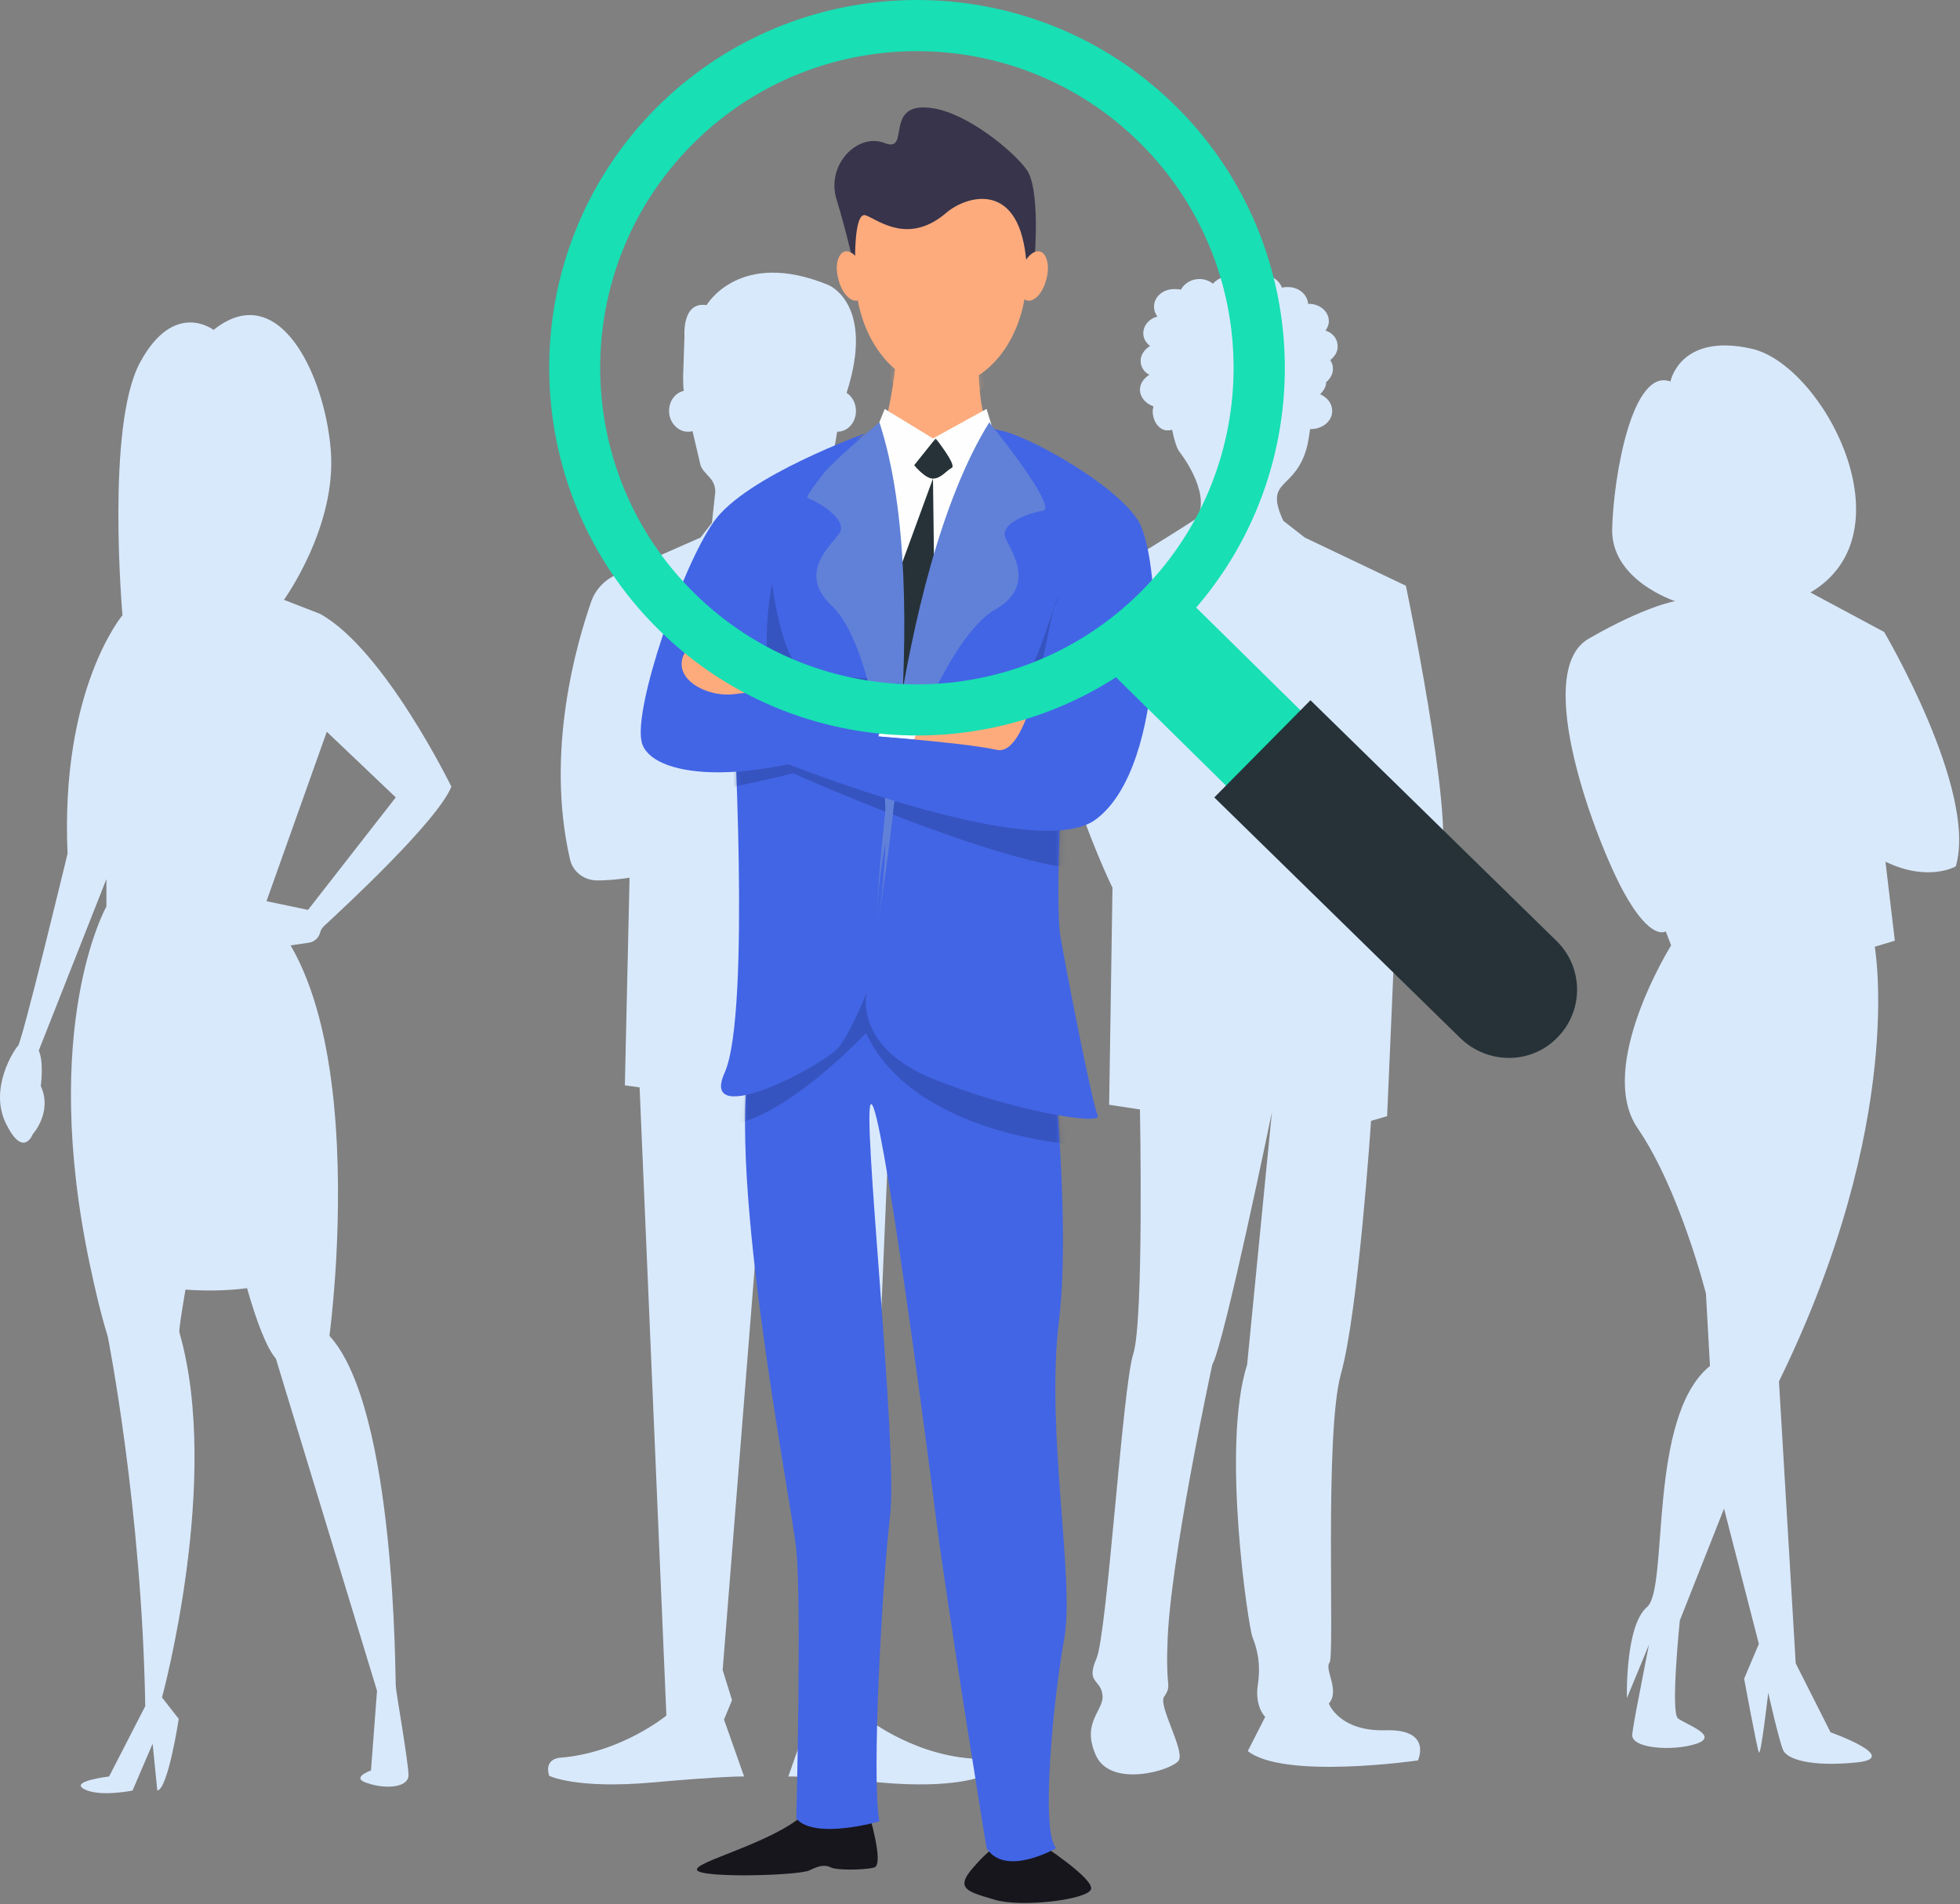 <svg xmlns="http://www.w3.org/2000/svg" width="389" height="378" viewBox="0 0 389 378" fill="none"><rect x="0" y="0" width="389" height="378" fill="#808080" stroke="none"/><path d="M272.111 222.494L275.301 221.563L277.428 172.508C281.55 173.572 286.07 171.179 286.07 171.179C288.462 161.208 279.024 116.275 279.024 116.275L258.95 106.703L254.696 103.38C250.708 94.739 257.222 97.663 259.482 88.357C259.482 88.357 259.747 87.161 260.013 85.167H260.146C262.539 85.167 264.4 83.572 264.4 81.578C264.4 80.115 263.47 78.919 262.007 78.254C262.672 77.589 263.204 76.792 263.204 75.861C264.134 75.063 264.666 74 264.533 72.936C264.533 72.405 264.267 71.873 264.001 71.474C265.065 70.676 265.597 69.613 265.464 68.416C265.331 67.087 264.4 66.023 263.071 65.625C263.47 65.093 263.736 64.428 263.736 63.764C263.736 61.769 261.874 60.307 259.747 60.307C259.747 60.307 259.747 60.307 259.614 60.307C259.482 58.446 257.753 56.984 255.626 56.984C255.227 56.984 254.829 56.984 254.43 57.117C253.898 55.654 252.436 54.591 250.575 54.591C249.245 54.591 247.916 55.255 247.251 56.186C246.453 55.388 245.39 54.857 244.061 54.857C242.731 54.857 241.535 55.388 240.737 56.319C240.072 55.787 239.142 55.388 238.078 55.388C236.35 55.388 235.021 56.319 234.356 57.515C233.957 57.382 233.558 57.382 233.027 57.382C230.767 57.382 229.038 58.978 229.038 60.839C229.038 61.636 229.304 62.301 229.703 62.833C228.108 63.232 226.911 64.561 226.911 66.156C226.911 67.22 227.443 68.018 228.241 68.682C227.177 69.347 226.38 70.41 226.38 71.607C226.38 72.803 227.044 73.867 228.108 74.399C227.044 75.063 226.247 76.127 226.247 77.323C226.247 78.786 227.31 80.115 228.905 80.647C228.905 80.913 228.772 81.312 228.772 81.578C228.772 83.704 230.102 85.433 231.697 85.433C231.963 85.433 232.229 85.433 232.628 85.3C233.027 87.294 233.558 89.022 234.09 89.687C234.09 89.687 240.338 97.53 237.679 102.715C237.414 103.247 211.623 118.934 211.623 118.934C201.254 136.216 220.796 176.231 220.796 176.231L220.131 219.303L226.247 220.234C226.247 220.234 227.044 262.243 224.917 268.757C222.79 275.271 219.733 324.458 217.606 329.244C215.478 334.163 218.403 333.232 218.802 336.423C219.201 339.614 214.548 341.741 217.473 348.388C220.397 355.035 232.628 351.445 233.957 349.451C235.154 347.457 229.836 338.55 231.032 336.822C232.229 335.094 231.83 334.828 231.697 332.169C231.564 329.377 231.697 326.718 231.697 326.718C231.963 310.766 240.604 270.884 240.604 270.884C242.997 266.63 252.436 220.765 252.436 220.765L247.517 270.884C242.332 287.102 247.783 322.996 248.58 324.99C249.378 326.984 250.309 330.042 249.644 334.429C248.979 338.816 251.106 340.81 251.106 340.81L247.65 347.59C254.829 353.306 281.417 349.451 281.417 349.451C281.417 349.451 284.341 343.203 275.035 343.469C265.73 343.735 263.736 338.151 263.736 338.151C265.996 335.625 262.805 331.371 263.869 330.042C264.932 328.845 262.805 284.709 266.129 272.745C269.585 260.514 272.111 222.494 272.111 222.494Z" fill="#D9E9FC"></path><path d="M331.533 75.729C331.533 75.729 333.394 66.025 347.618 69.215C361.843 72.406 379.391 105.774 359.317 117.605L373.94 125.449C373.94 125.449 392.552 156.955 388.165 171.978C388.165 171.978 382.714 175.168 374.206 171.047L376.067 186.734L372.079 187.93C372.079 187.93 378.327 222.628 353.069 274.208L356.392 330.176L363.305 343.869C363.305 343.869 377.53 348.92 368.49 349.851C359.317 350.782 354.531 349.186 353.866 347.325C353.069 345.464 350.942 336.025 350.942 336.025C350.942 336.025 349.48 348.788 349.081 347.857C348.682 346.926 346.156 333.234 346.156 333.234L349.081 326.321L342.168 299.467L333.394 321.668C333.394 321.668 331.533 339.748 332.995 341.077C334.457 342.273 341.37 344.533 336.717 346.129C331.931 347.724 323.556 347.059 323.955 344.268C324.088 343.071 324.62 340.013 325.284 336.69C326.215 331.771 327.279 326.454 327.279 326.454L322.892 337.089C322.892 337.089 322.493 322.731 326.88 319.009C331.267 315.287 326.88 281.254 339.376 271.151L338.578 256.793C338.578 256.793 333.394 236.188 325.019 223.957C316.643 211.727 331.666 187.664 331.666 187.664L330.602 184.873C330.602 184.873 327.677 187 322.227 177.029C316.776 167.059 303.881 133.292 315.314 126.778C326.614 120.264 332.463 119.333 332.463 119.333C332.463 119.333 319.701 115.212 319.967 104.976C320.233 94.474 323.955 72.938 331.533 75.729Z" fill="#D9E9FC"></path><path d="M65.388 265.167C65.388 265.167 66.186 259.185 66.717 250.145C64.058 251.475 64.058 251.475 66.717 250.145C67.648 232.863 67.515 204.547 57.677 187.663L61.267 187.132C62.33 186.999 63.261 186.201 63.527 185.138C63.66 184.606 63.926 184.207 64.324 183.808C67.914 180.485 86.791 163.07 89.583 156.157C89.583 156.157 76.289 128.904 63.527 121.858L56.348 119.067C56.348 119.067 66.85 104.576 65.654 89.421C64.457 74.266 55.285 55.123 42.389 65.492C42.389 65.492 34.546 59.377 27.766 72.006C20.986 84.635 24.309 122.124 24.309 122.124C24.309 122.124 11.946 136.748 13.409 169.451C13.409 169.451 4.369 206.94 3.571 207.604C2.906 208.269 -2.278 215.98 1.178 223.025C4.634 230.071 6.496 225.153 6.496 225.153C6.496 225.153 10.484 220.765 8.091 215.581C8.091 215.581 8.756 210.928 7.692 208.535L21.119 174.502V179.953C21.119 179.953 7.692 203.616 17.928 251.475C18.859 255.862 19.922 260.514 21.385 265.3C21.385 265.3 28.165 299.333 28.829 338.683L21.651 352.642C21.651 352.642 13.674 353.572 16.732 355.168C19.79 356.763 26.304 355.434 26.304 355.434L30.292 346.128L31.222 355.434C33.349 355.168 35.477 341.209 35.477 341.209L32.153 336.955C32.153 336.955 43.985 293.616 35.609 264.503C35.477 264.104 36.008 260.78 36.806 255.995C40.528 256.26 44.649 256.26 48.903 255.729C50.366 255.596 50.499 255.596 49.036 255.729C50.898 262.243 52.892 267.56 54.753 269.687L74.827 335.625L73.63 351.445C73.63 351.445 69.376 352.908 72.966 353.971C76.422 355.168 81.075 354.902 81.075 352.376C81.075 349.85 78.549 335.625 78.549 334.695C78.416 333.897 78.682 279.658 65.388 265.167ZM52.892 178.889L64.856 145.256L78.549 158.284L61.134 180.618L52.892 178.889Z" fill="#D9E9FC"></path><path d="M192.614 349.053C180.516 348.122 171.476 340.678 171.476 340.678L176.794 215.98L179.718 215.581L178.788 174.37C181.314 174.769 183.441 174.902 185.169 174.902C187.828 174.902 190.088 173.174 190.619 170.648C195.671 149.244 189.423 127.841 186.365 119.466C185.568 117.206 183.839 115.212 181.58 114.281L165.095 106.969L162.968 103.646L162.436 98.594C162.303 97.132 162.835 95.537 163.766 94.473C164.43 93.675 164.962 92.878 165.095 91.814L166.158 85.699C168.286 85.699 169.881 83.838 169.881 81.578C169.881 79.983 169.083 78.653 168.02 77.989C173.736 60.308 164.43 56.585 164.43 56.585C146.749 49.274 140.235 60.574 140.235 60.574C135.316 59.776 135.848 66.689 135.848 66.689L135.582 74.665C135.582 75.596 135.582 76.659 135.715 77.59C133.987 77.989 132.791 79.584 132.791 81.578C132.791 83.838 134.519 85.699 136.513 85.699C136.779 85.699 137.178 85.699 137.444 85.566L138.906 91.814C139.039 92.612 139.438 93.277 139.969 93.808L141.033 95.005C141.698 95.802 141.963 96.733 141.963 97.664L141.299 103.779L139.039 106.704L122.155 114.148C119.895 115.212 118.167 117.073 117.37 119.333C114.445 127.708 108.197 149.111 113.116 170.515C113.647 173.041 115.907 174.769 118.566 174.769C120.161 174.769 122.288 174.636 124.947 174.237L124.017 215.448L126.941 215.847L132.259 340.545C132.259 340.545 123.219 347.989 111.121 348.92C111.121 348.92 107.931 349.053 108.994 352.509C108.994 352.509 114.312 355.168 129.334 353.839C144.223 352.509 147.68 352.642 147.68 352.642L143.692 341.342L145.287 337.487L143.426 331.505L152.067 222.893L160.708 331.505L158.847 337.487L160.442 341.342L156.454 352.642C156.454 352.642 159.91 352.509 174.8 353.839C189.689 355.168 195.139 352.509 195.139 352.509C195.804 349.319 192.614 349.053 192.614 349.053Z" fill="#D9E9FC"></path><path d="M172.404 359.555C172.404 360.087 175.594 370.19 173.467 370.722C171.34 371.254 166.022 371.254 164.959 370.722C163.895 370.19 162.832 370.19 160.705 371.254C158.578 372.317 139.435 372.849 138.371 371.254C137.307 369.659 153.26 365.936 159.641 360.087C165.89 354.238 172.404 359.555 172.404 359.555Z" fill="#17161D"></path><path d="M206.439 365.936C206.439 365.936 217.074 372.849 216.543 374.976C216.011 377.103 202.717 378.698 197.399 377.103C192.082 375.508 189.423 374.976 193.145 370.722C196.868 366.468 200.59 363.277 206.439 365.936Z" fill="#17161D"></path><path d="M208.032 200.559C208.032 200.559 212.818 240.574 210.159 262.376C207.501 284.178 213.35 313.558 211.223 325.256C209.096 336.955 206.437 363.676 209.628 366.867C209.628 366.867 199.524 372.716 195.802 366.867C195.802 366.867 187.826 317.812 185.698 300.796C183.571 283.779 175.063 219.702 172.936 219.17C170.809 218.639 178.254 286.837 176.659 300.796C175.063 314.621 172.936 353.041 174.532 361.549C174.532 361.549 161.769 365.271 158.047 361.017C158.047 361.017 159.111 318.344 158.047 307.708C156.983 297.073 143.158 228.21 149.539 206.94C155.787 185.67 188.889 146.187 208.032 200.559Z" fill="#4265E5"></path><mask id="mask0_2746_2854" style="mask-type:luminance" maskUnits="userSpaceOnUse" x="147" y="173" width="65" height="197"><path d="M208.032 200.559C208.032 200.559 212.818 240.574 210.159 262.376C207.501 284.179 213.35 313.558 211.223 325.257C209.096 336.956 206.437 363.677 209.628 366.867C209.628 366.867 199.524 372.716 195.802 366.867C195.802 366.867 187.826 317.812 185.698 300.796C183.571 283.78 175.063 219.703 172.936 219.171C170.809 218.639 178.254 286.837 176.659 300.796C175.063 314.622 172.936 353.041 174.532 361.549C174.532 361.549 161.769 365.272 158.047 361.018C158.047 361.018 159.111 318.344 158.047 307.709C156.983 297.074 143.158 228.211 149.539 206.941C155.787 185.67 188.889 146.187 208.032 200.559Z" fill="white"></path></mask><g mask="url(#mask0_2746_2854)"><path opacity="0.35" d="M214.012 227.28C214.012 227.28 181.442 225.552 171.871 205.079C162.299 184.607 171.871 205.079 171.871 205.079C171.871 205.079 149.005 229.407 138.769 221.963C128.532 214.518 176.656 181.948 176.656 181.948C176.656 181.948 218.798 204.946 214.012 227.28Z" fill="#20367B"></path></g><path d="M196.07 84.901H174.267L149.408 99.259L145.42 138.21C145.42 138.21 149.142 201.091 143.824 212.922C138.507 224.621 164.031 211.327 166.69 207.605C169.349 203.882 172.007 196.969 172.007 196.969C172.007 196.969 169.349 207.605 184.77 213.986C200.191 220.367 218.935 223.557 217.872 221.43C216.808 219.303 211.491 192.051 210.427 185.67C209.364 179.288 210.959 148.314 210.959 148.314C210.959 148.314 228.906 99.259 196.07 84.901Z" fill="#4265E5"></path><mask id="mask1_2746_2854" style="mask-type:luminance" maskUnits="userSpaceOnUse" x="143" y="84" width="75" height="139"><path d="M196.07 84.902H174.267L149.408 99.259L145.42 138.21C145.42 138.21 149.142 201.091 143.824 212.923C138.507 224.621 164.031 211.327 166.69 207.605C169.349 203.883 172.007 196.97 172.007 196.97C172.007 196.97 169.349 207.605 184.77 213.986C200.191 220.367 218.935 223.558 217.872 221.431C216.808 219.304 211.491 192.051 210.427 185.67C209.364 179.289 210.959 148.314 210.959 148.314C210.959 148.314 228.906 99.259 196.07 84.902Z" fill="white"></path></mask><g mask="url(#mask1_2746_2854)"><path opacity="0.35" d="M143.027 156.689C143.027 156.689 153.663 154.562 157.385 153.498C157.385 153.498 211.225 177.56 220.265 171.578C229.305 165.729 195.14 155.625 195.14 155.625L146.617 141.8L143.027 156.689Z" fill="#20367B"></path></g><mask id="mask2_2746_2854" style="mask-type:luminance" maskUnits="userSpaceOnUse" x="143" y="84" width="75" height="139"><path d="M196.07 84.902H174.267L149.408 99.259L145.42 138.21C145.42 138.21 149.142 201.091 143.824 212.923C138.507 224.621 164.031 211.327 166.69 207.605C169.349 203.883 172.007 196.97 172.007 196.97C172.007 196.97 169.349 207.605 184.77 213.986C200.191 220.367 218.935 223.558 217.872 221.431C216.808 219.304 211.491 192.051 210.427 185.67C209.364 179.289 210.959 148.314 210.959 148.314C210.959 148.314 228.906 99.259 196.07 84.902Z" fill="white"></path></mask><g mask="url(#mask2_2746_2854)"><path opacity="0.35" d="M210.163 118.269C209.365 118.269 204.845 137.811 200.059 137.944C195.274 138.077 185.702 138.077 185.702 138.077L184.107 135.418C184.107 135.418 163.102 134.222 160.709 133.823C154.328 132.759 152.733 111.223 152.733 111.223C152.733 111.223 143.161 129.037 142.098 132.759C141.034 136.482 146.352 145.256 146.352 145.256C146.352 145.256 204.446 157.353 209.764 147.25C215.082 136.88 218.804 118.801 210.163 118.269Z" fill="#20367B"></path></g><path d="M194.209 72.138C194.209 72.67 194.209 82.242 196.336 84.9C198.463 87.559 185.7 88.091 185.7 88.091L176.262 81.577C176.262 81.577 178.256 72.67 177.724 68.283C177.192 64.162 194.209 72.138 194.209 72.138Z" fill="#FDAB7D"></path><mask id="mask3_2746_2854" style="mask-type:luminance" maskUnits="userSpaceOnUse" x="176" y="67" width="21" height="22"><path d="M194.212 72.138C194.212 72.67 194.213 82.241 196.34 84.9C198.467 87.559 185.704 88.091 185.704 88.091L176.266 81.577C176.266 81.577 178.26 72.67 177.728 68.283C177.196 64.162 194.212 72.138 194.212 72.138Z" fill="white"></path></mask><g mask="url(#mask3_2746_2854)"><path opacity="0.37" d="M186.768 79.583C194.697 79.583 201.125 73.393 201.125 65.757C201.125 58.121 194.697 51.931 186.768 51.931C178.838 51.931 172.41 58.121 172.41 65.757C172.41 73.393 178.838 79.583 186.768 79.583Z" fill="#FDAB7D"></path></g><path d="M186.765 76.792C196.163 76.792 203.781 66.674 203.781 54.192C203.781 41.711 196.163 31.593 186.765 31.593C175.454 28.462 166.574 36.475 169.749 54.192C169.749 66.674 177.367 76.792 186.765 76.792Z" fill="#FDAB7D"></path><path d="M203.78 52.862L205.375 50.736C205.375 50.736 206.439 37.441 203.78 33.719C201.121 29.997 192.081 22.552 185.169 21.489C175.065 19.893 180.915 30.529 175.597 28.402C170.279 26.275 163.898 32.656 166.025 39.569C168.152 46.481 169.748 53.926 169.748 53.926C169.748 53.926 169.216 41.696 171.875 42.759C174.533 43.823 180.383 48.608 187.827 42.227C191.683 38.904 202.717 35.315 203.78 52.862Z" fill="#37344B"></path><path d="M202.583 54.059C201.785 56.718 202.45 59.243 203.779 59.642C205.242 60.041 206.97 58.18 207.635 55.521C208.432 52.862 207.768 50.337 206.438 49.938C204.976 49.539 203.248 51.4 202.583 54.059Z" fill="#FDAB7D"></path><path d="M171.474 54.059C172.272 56.718 171.607 59.243 170.278 59.642C168.816 60.041 167.087 58.18 166.423 55.521C165.625 52.862 166.29 50.337 167.619 49.938C168.949 49.539 170.81 51.4 171.474 54.059Z" fill="#FDAB7D"></path><path d="M195.8 81.179L197.927 88.092L186.76 127.575L177.72 153.498L171.871 106.172L173.068 87.427L175.593 81.179L185.165 87.028L195.8 81.179Z" fill="#FDFEFD"></path><mask id="mask4_2746_2854" style="mask-type:luminance" maskUnits="userSpaceOnUse" x="171" y="81" width="27" height="73"><path d="M195.8 81.178L197.927 88.091L186.76 127.574L177.72 153.497L171.871 106.171L173.068 87.426L175.593 81.178L185.165 87.028L195.8 81.178Z" fill="white"></path></mask><g mask="url(#mask4_2746_2854)"><path d="M185.695 87.028C185.695 87.028 189.95 92.345 188.886 92.877C187.823 93.409 186.759 95.004 185.164 95.004C183.568 95.004 181.441 92.345 181.441 92.345L185.695 87.028Z" fill="#263238"></path></g><mask id="mask5_2746_2854" style="mask-type:luminance" maskUnits="userSpaceOnUse" x="171" y="81" width="27" height="73"><path d="M195.8 81.178L197.927 88.091L186.76 127.574L177.72 153.497L171.871 106.171L173.068 87.426L175.593 81.178L185.165 87.028L195.8 81.178Z" fill="white"></path></mask><g mask="url(#mask5_2746_2854)"><path d="M185.168 95.004L185.434 116.142L180.249 139.406L177.191 132.892L177.723 115.344L185.168 95.004Z" fill="#263238"></path></g><path d="M196.338 83.838C196.338 83.838 210.164 100.854 206.973 101.386C203.782 101.917 198.465 104.044 199.528 106.703C200.592 109.362 205.909 116.275 197.401 121.061C188.893 125.847 175.599 153.099 174.004 181.283C174.004 181.415 177.062 114.946 196.338 83.838Z" fill="#6181D8"></path><path d="M174.533 83.838C174.533 83.838 157.517 97.796 160.575 98.993C163.499 100.189 168.285 103.513 166.557 105.906C164.962 108.299 158.049 113.749 165.228 120.396C172.406 127.043 179.053 156.556 174.002 184.473C174.002 184.473 185.966 118.668 174.533 83.838Z" fill="#6181D8"></path><path d="M178.121 136.349L185.433 136.615L181.843 146.851L174.266 146.187L178.121 136.349Z" fill="white"></path><path d="M184.902 138.21C184.902 138.21 199.392 134.887 205.242 138.742C211.091 142.464 204.71 151.637 196.601 150.042C188.624 148.446 181.18 147.383 181.18 147.383L184.902 138.21Z" fill="#FDAB7D"></path><path d="M200.587 88.624C197.396 84.502 196.067 85.034 198.46 85.433C204.176 86.496 221.724 96.334 225.979 103.513C230.631 111.356 231.828 152.036 217.47 162.671C205.506 171.578 154.59 150.972 154.59 150.972L167.352 145.655C167.352 145.655 190.749 147.25 197.795 148.845C204.708 150.44 208.032 123.454 209.228 120.529C217.736 100.322 200.587 88.624 200.587 88.624Z" fill="#4265E5"></path><path d="M171.875 85.965C171.875 85.965 148.079 94.473 141.698 103.513C135.317 112.553 125.745 140.337 127.341 147.25C128.936 154.163 147.547 156.822 174.268 146.187L178.522 135.552C178.522 135.552 153.397 139.673 152.865 136.615C147.813 101.386 171.875 85.965 171.875 85.965Z" fill="#4265E5"></path><path d="M157.913 137.147C157.913 137.147 153.659 129.968 146.747 127.309C142.492 125.714 135.845 127.043 135.314 131.297C134.782 135.551 140.897 138.343 145.55 137.811C150.203 137.147 157.913 137.147 157.913 137.147Z" fill="#FDAB7D"></path><path d="M294.121 205.988L219 131.988L233.742 117L308.863 191C313.019 195.08 313.019 201.75 309.02 205.831C304.864 209.99 298.199 210.069 294.121 205.988Z" fill="#18DFB4"></path><path d="M289.857 206.094L241 158.293L260.087 139L308.944 186.802C314.286 192.035 314.364 200.627 309.102 205.938C303.917 211.328 295.277 211.328 289.857 206.094Z" fill="#263238"></path><path d="M130.787 125.052C102.043 96.784 101.728 50.485 129.921 21.745C158.192 -6.917 204.498 -7.311 233.242 20.957C261.908 49.225 262.302 95.525 234.109 124.186C205.837 152.927 159.452 153.32 130.787 125.052ZM226.076 28.201C201.348 3.87 161.5 4.185 137.166 28.91C112.832 53.635 113.147 93.477 137.874 117.808C162.602 142.139 202.451 141.824 226.785 117.1C251.119 92.375 250.804 52.532 226.076 28.201Z" fill="#18DFB4"></path></svg>